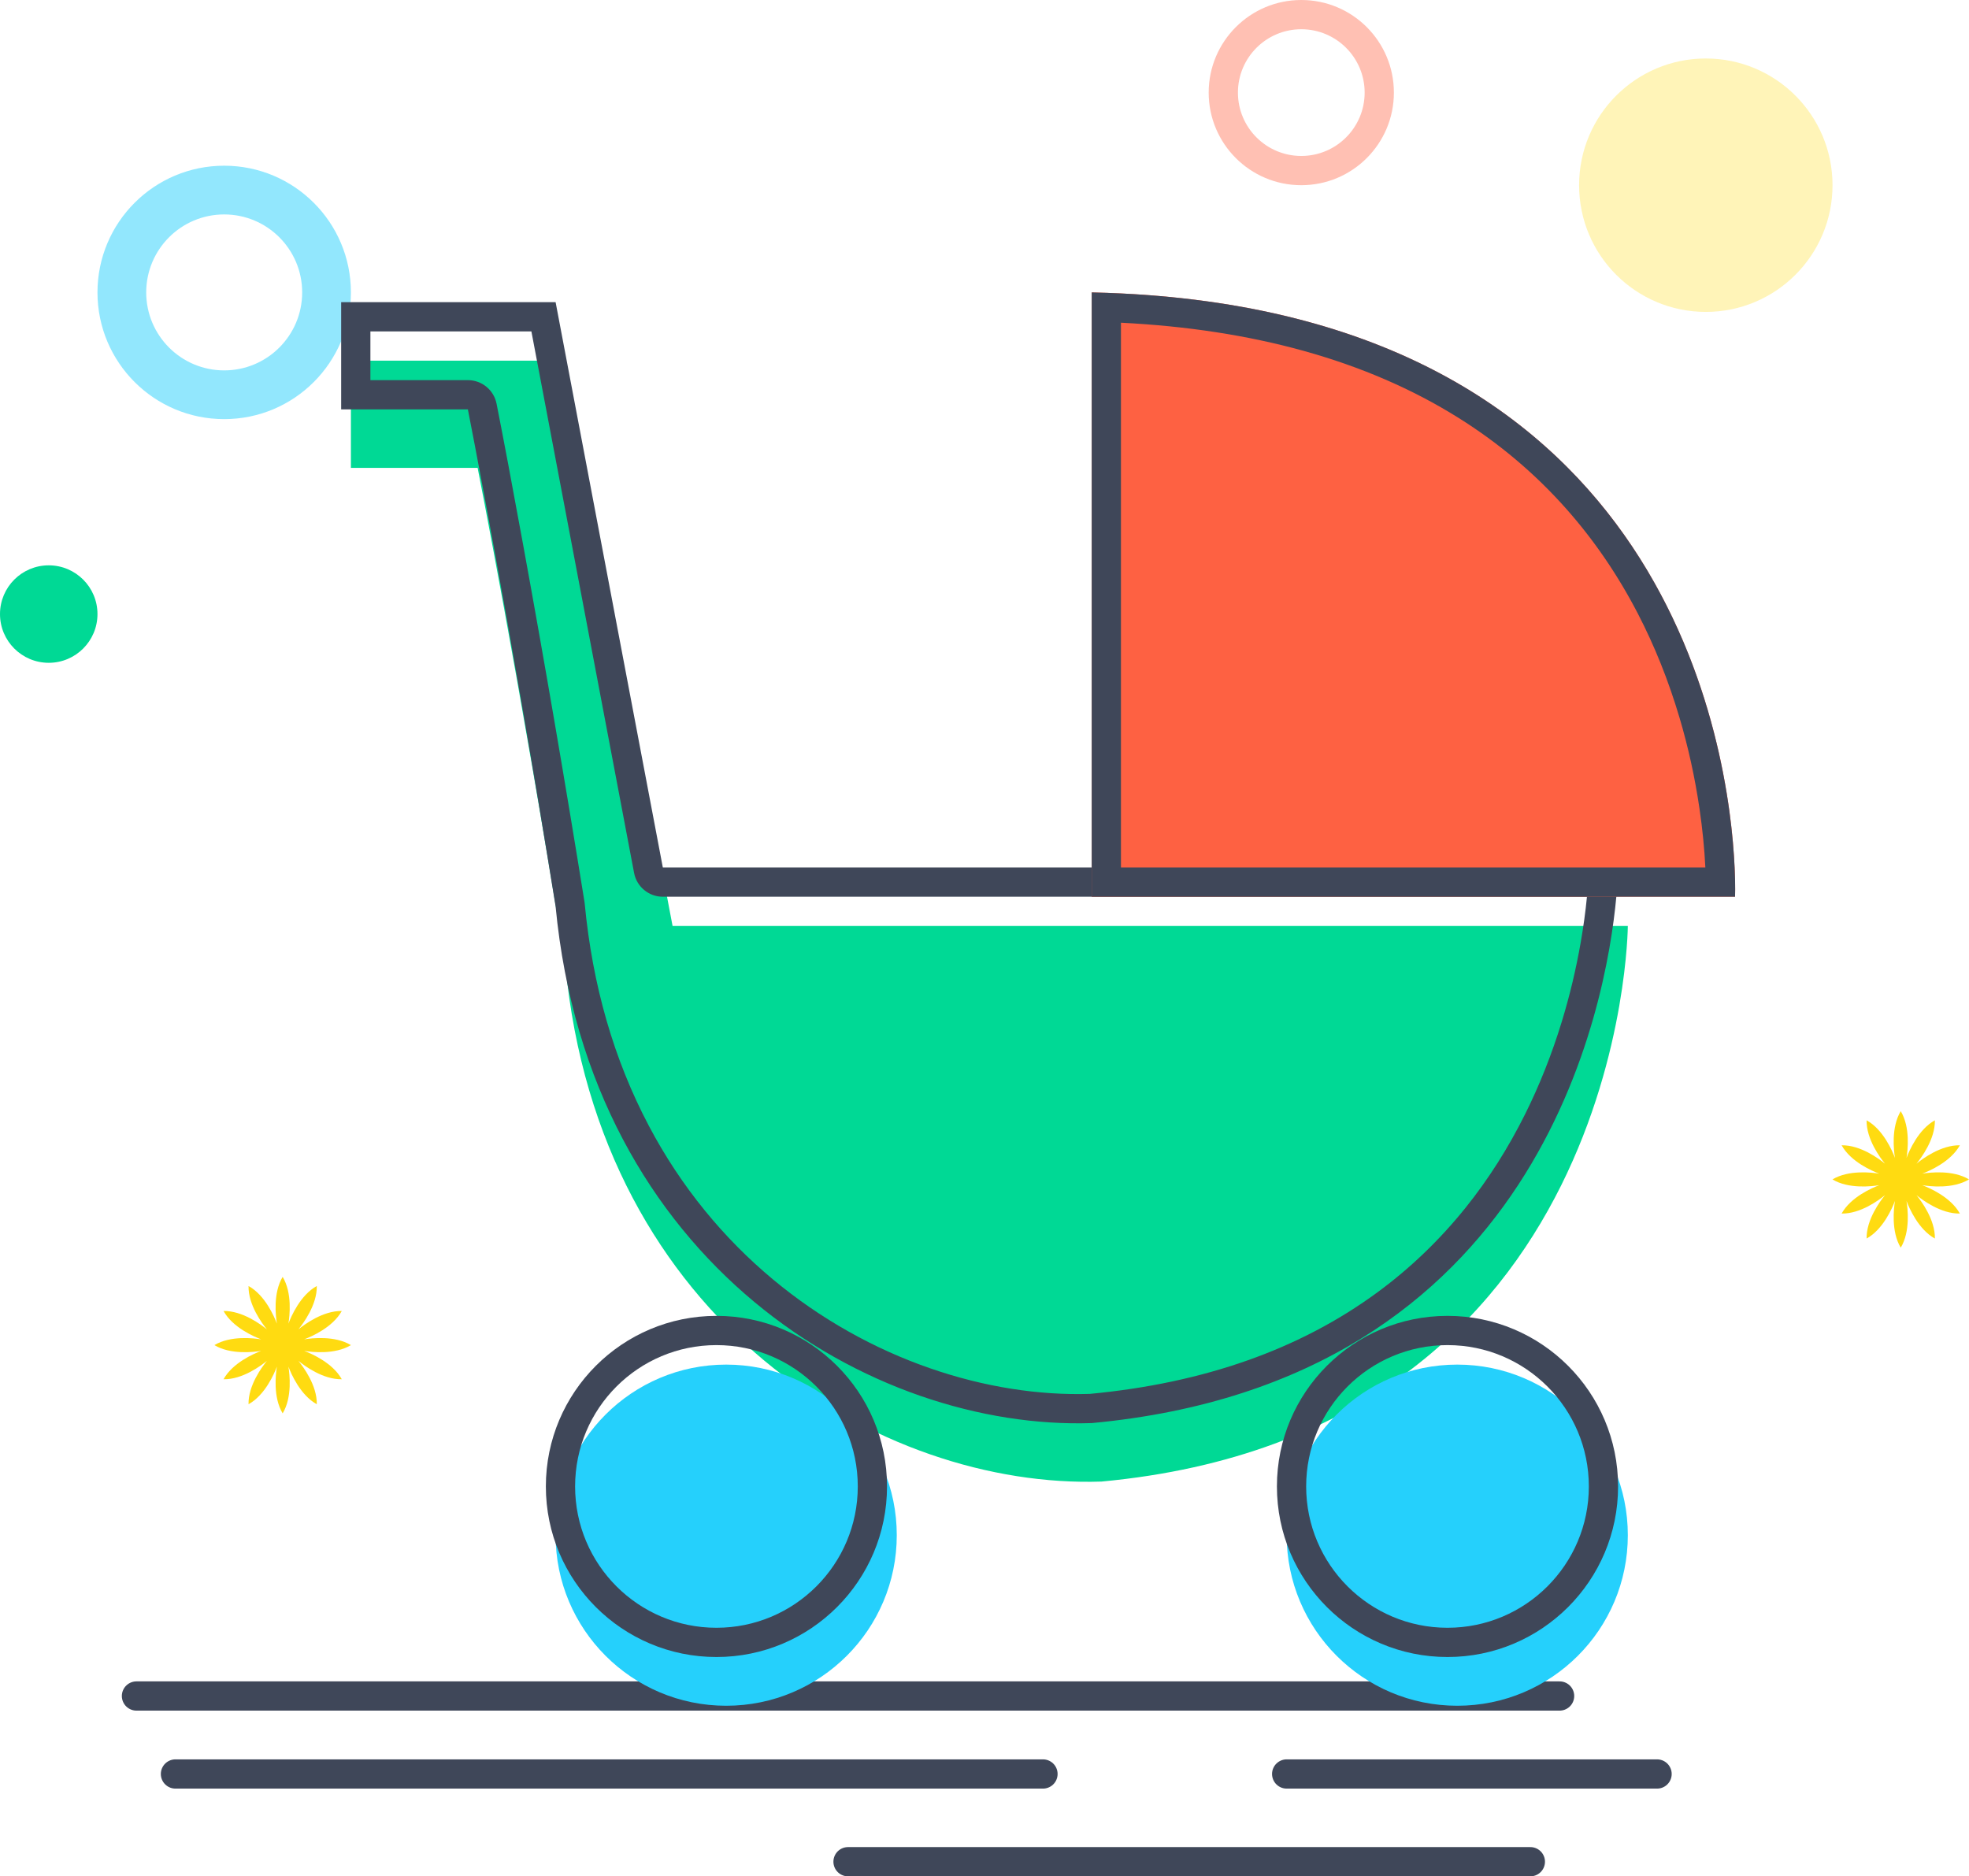 <svg xmlns="http://www.w3.org/2000/svg" xmlns:xlink="http://www.w3.org/1999/xlink" width="202.001" height="192.5" viewBox="0 0 202.001 192.5" fill="none">
<g opacity="0.4">
<path fill-rule="evenodd"  fill="rgba(254, 97, 66, 1)"  d="M133.5 19C138.747 19 143 14.747 143 9.5C143 4.253 138.747 0 133.5 0C128.253 0 124 4.253 124 9.5C124 14.747 128.253 19 133.5 19ZM133.5 3C137.09 3 140 5.91 140 9.5C140 13.09 137.09 16 133.5 16C129.91 16 127 13.09 127 9.5C127 5.91 129.91 3 133.5 3Z">
</path>
</g>
<path d="M35.063 141.503C34.129 139.809 31.925 138.864 31.204 138.592L31.204 138.592C31.964 138.718 34.346 139.001 36.001 138.001C34.346 137.002 31.964 137.285 31.204 137.41C31.925 137.138 34.129 136.193 35.063 134.5C33.129 134.462 31.209 135.898 30.613 136.387C31.101 135.791 32.537 133.87 32.5 131.937C30.806 132.871 29.861 135.075 29.589 135.796C29.714 135.036 29.998 132.654 28.998 130.999C27.998 132.655 28.283 135.037 28.407 135.797C28.136 135.076 27.191 132.871 25.497 131.937C25.459 133.871 26.896 135.792 27.384 136.387C26.789 135.899 24.868 134.462 22.934 134.5C23.868 136.194 26.073 137.139 26.793 137.411C26.033 137.286 23.651 137.002 21.995 138.001C23.651 139.001 26.033 138.718 26.793 138.593C26.072 138.864 23.868 139.809 22.934 141.503C24.867 141.541 26.788 140.104 27.384 139.616C26.895 140.212 25.459 142.133 25.497 144.066C27.19 143.132 28.136 140.928 28.407 140.207C28.283 140.967 27.999 143.349 28.998 145.004C29.998 143.349 29.714 140.967 29.589 140.207C29.861 140.928 30.806 143.132 32.5 144.066C32.538 142.133 31.101 140.212 30.613 139.616C31.209 140.104 33.129 141.541 35.063 141.503Z" fill-rule="evenodd"  fill="#FFDB11" >
</path>
<path d="M194.998 113.999C193.998 115.654 194.283 118.037 194.407 118.797C194.136 118.076 193.191 115.871 191.497 114.937C191.459 116.871 192.896 118.792 193.384 119.387C192.789 118.899 190.868 117.462 188.934 117.5C189.868 119.194 192.073 120.139 192.793 120.411C192.033 120.286 189.651 120.002 187.995 121.001C189.651 122.001 192.033 121.717 192.793 121.593C192.072 121.865 189.868 122.809 188.934 124.503C190.867 124.541 192.788 123.104 193.384 122.616C192.896 123.212 191.459 125.133 191.497 127.066C193.19 126.132 194.135 123.928 194.407 123.207C194.283 123.967 193.999 126.349 194.998 128.004C195.998 126.349 195.714 123.967 195.589 123.207C195.861 123.928 196.806 126.132 198.5 127.066C198.538 125.133 197.101 123.212 196.613 122.616C197.209 123.104 199.129 124.541 201.063 124.503C200.129 122.809 197.925 121.865 197.204 121.592L197.204 121.592C197.964 121.717 200.346 122.001 202.001 121.001C200.346 120.002 197.964 120.285 197.204 120.41C197.925 120.138 200.129 119.193 201.063 117.5C199.129 117.462 197.209 118.898 196.613 119.387C197.101 118.791 198.537 116.87 198.5 114.937C196.806 115.871 195.861 118.075 195.589 118.796C195.714 118.036 195.998 115.654 194.998 113.999Z" fill-rule="evenodd"  fill="#FFDB11" >
</path>
<g opacity="0.3">
<circle cx="175" cy="19" r="13"   fill="#FFDB11" >
</circle>
</g>
<circle cx="5" cy="63" r="5"   fill="#00D995" >
</circle>
<g opacity="0.5">
<path fill-rule="evenodd"  fill="rgba(37, 208, 252, 1)"  d="M23 43C30.18 43 36 37.18 36 30C36 22.82 30.18 17 23 17C15.82 17 10 22.82 10 30C10 37.18 15.82 43 23 43ZM23 22C27.418 22 31 25.582 31 30C31 34.418 27.418 38 23 38C18.582 38 15 34.418 15 30C15 25.582 18.582 22 23 22Z">
</path>
</g>
<path    stroke="rgba(63, 71, 89, 1)" stroke-width="3"  stroke-linecap="round"  d="M14 174L160 174M160 174L160 174Z">
</path>
<path    stroke="rgba(63, 71, 89, 1)" stroke-width="3" stroke-linejoin="round" stroke-linecap="round"  d="M132 182L170 182M170 182L170 182Z">
</path>
<path    stroke="rgba(63, 71, 89, 1)" stroke-width="3" stroke-linejoin="round" stroke-linecap="round"  d="M18 182L107 182M107 182L107 182Z">
</path>
<path    stroke="rgba(63, 71, 89, 1)" stroke-width="3" stroke-linejoin="round" stroke-linecap="round"  d="M87 191L157 191M157 191L157 191Z">
</path>
<path d="M36 37L58 37L69 95L69 95L167 95C167 95 166.75 147 113 152C90.5 152.75 61.5 135.75 58 99C53.25 69.5 49 48 49 48L36 48L36 37Z" fill-rule="evenodd"  fill="#00D995" >
</path>
<path fill-rule="evenodd"  fill="rgba(63, 71, 89, 1)"  d="M68 89L57 31L35 31L35 42L48 42C48 42 52.25 63.5 57 93C60.5 129.75 89.5 146.75 112 146C157.926 141.728 164.794 103.142 165.82 92C165.995 90.102 166 89 166 89L68 89ZM162.807 92L68 92C66.559 92 65.321 90.975 65.052 89.559L54.516 34L38 34L38 39L48 39C49.433 39 50.665 40.013 50.943 41.418Q52.01 46.814 53.67 55.898Q56.988 74.054 59.962 92.523C59.967 92.555 59.972 92.587 59.973 92.595L59.973 92.596C59.978 92.636 59.983 92.675 59.986 92.715Q61.186 105.309 66.559 115.49Q69.031 120.174 72.332 124.221Q75.477 128.076 79.296 131.258Q82.95 134.303 87.102 136.634Q91.098 138.878 95.391 140.369Q99.554 141.815 103.787 142.482Q107.884 143.127 111.812 143.004Q129.4 141.349 141.335 132.568Q146.389 128.849 150.366 123.89Q153.859 119.535 156.471 114.288Q158.691 109.826 160.218 104.839Q161.442 100.838 162.166 96.688Q162.588 94.265 162.807 92Z">
</path>
<path d="M112 92L178 92C178 92 180.5 31.5 112 30L112 92L112 92Z" fill-rule="evenodd"  fill="#FE6142" >
</path>
<path fill-rule="evenodd"  fill="rgba(63, 71, 89, 1)"  d="M175 92L112 92L112 30C113.016 30.022 114.015 30.057 115 30.105C171.483 32.846 177.395 76.984 177.956 89C178.045 90.903 178 92 178 92L175 92ZM174.953 89Q174.811 86.084 174.352 82.959Q173.652 78.187 172.302 73.63Q170.621 67.953 168.024 62.943Q164.97 57.051 160.738 52.263Q155.908 46.8 149.619 42.863Q142.549 38.438 133.702 35.986Q125.146 33.615 115 33.109L115 89L174.953 89Z">
</path>
<circle cx="74.5" cy="157.5" r="17.5"   fill="#25D0FC" >
</circle>
<circle cx="149.5" cy="157.5" r="17.5"   fill="#25D0FC" >
</circle>
<path fill-rule="evenodd"  fill="rgba(63, 71, 89, 1)"  d="M73.5 170C83.165 170 91 162.165 91 152.5C91 142.835 83.165 135 73.5 135C63.835 135 56 142.835 56 152.5C56 162.165 63.835 170 73.5 170ZM73.5 138C81.508 138 88 144.492 88 152.5C88 160.508 81.508 167 73.5 167C65.492 167 59 160.508 59 152.5C59 144.492 65.492 138 73.5 138Z">
</path>
<path fill-rule="evenodd"  fill="rgba(63, 71, 89, 1)"  d="M148.5 170C158.165 170 166 162.165 166 152.5C166 142.835 158.165 135 148.5 135C138.835 135 131 142.835 131 152.5C131 162.165 138.835 170 148.5 170ZM148.5 138C156.508 138 163 144.492 163 152.5C163 160.508 156.508 167 148.5 167C140.492 167 134 160.508 134 152.5C134 144.492 140.492 138 148.5 138Z">
</path>
</svg>
